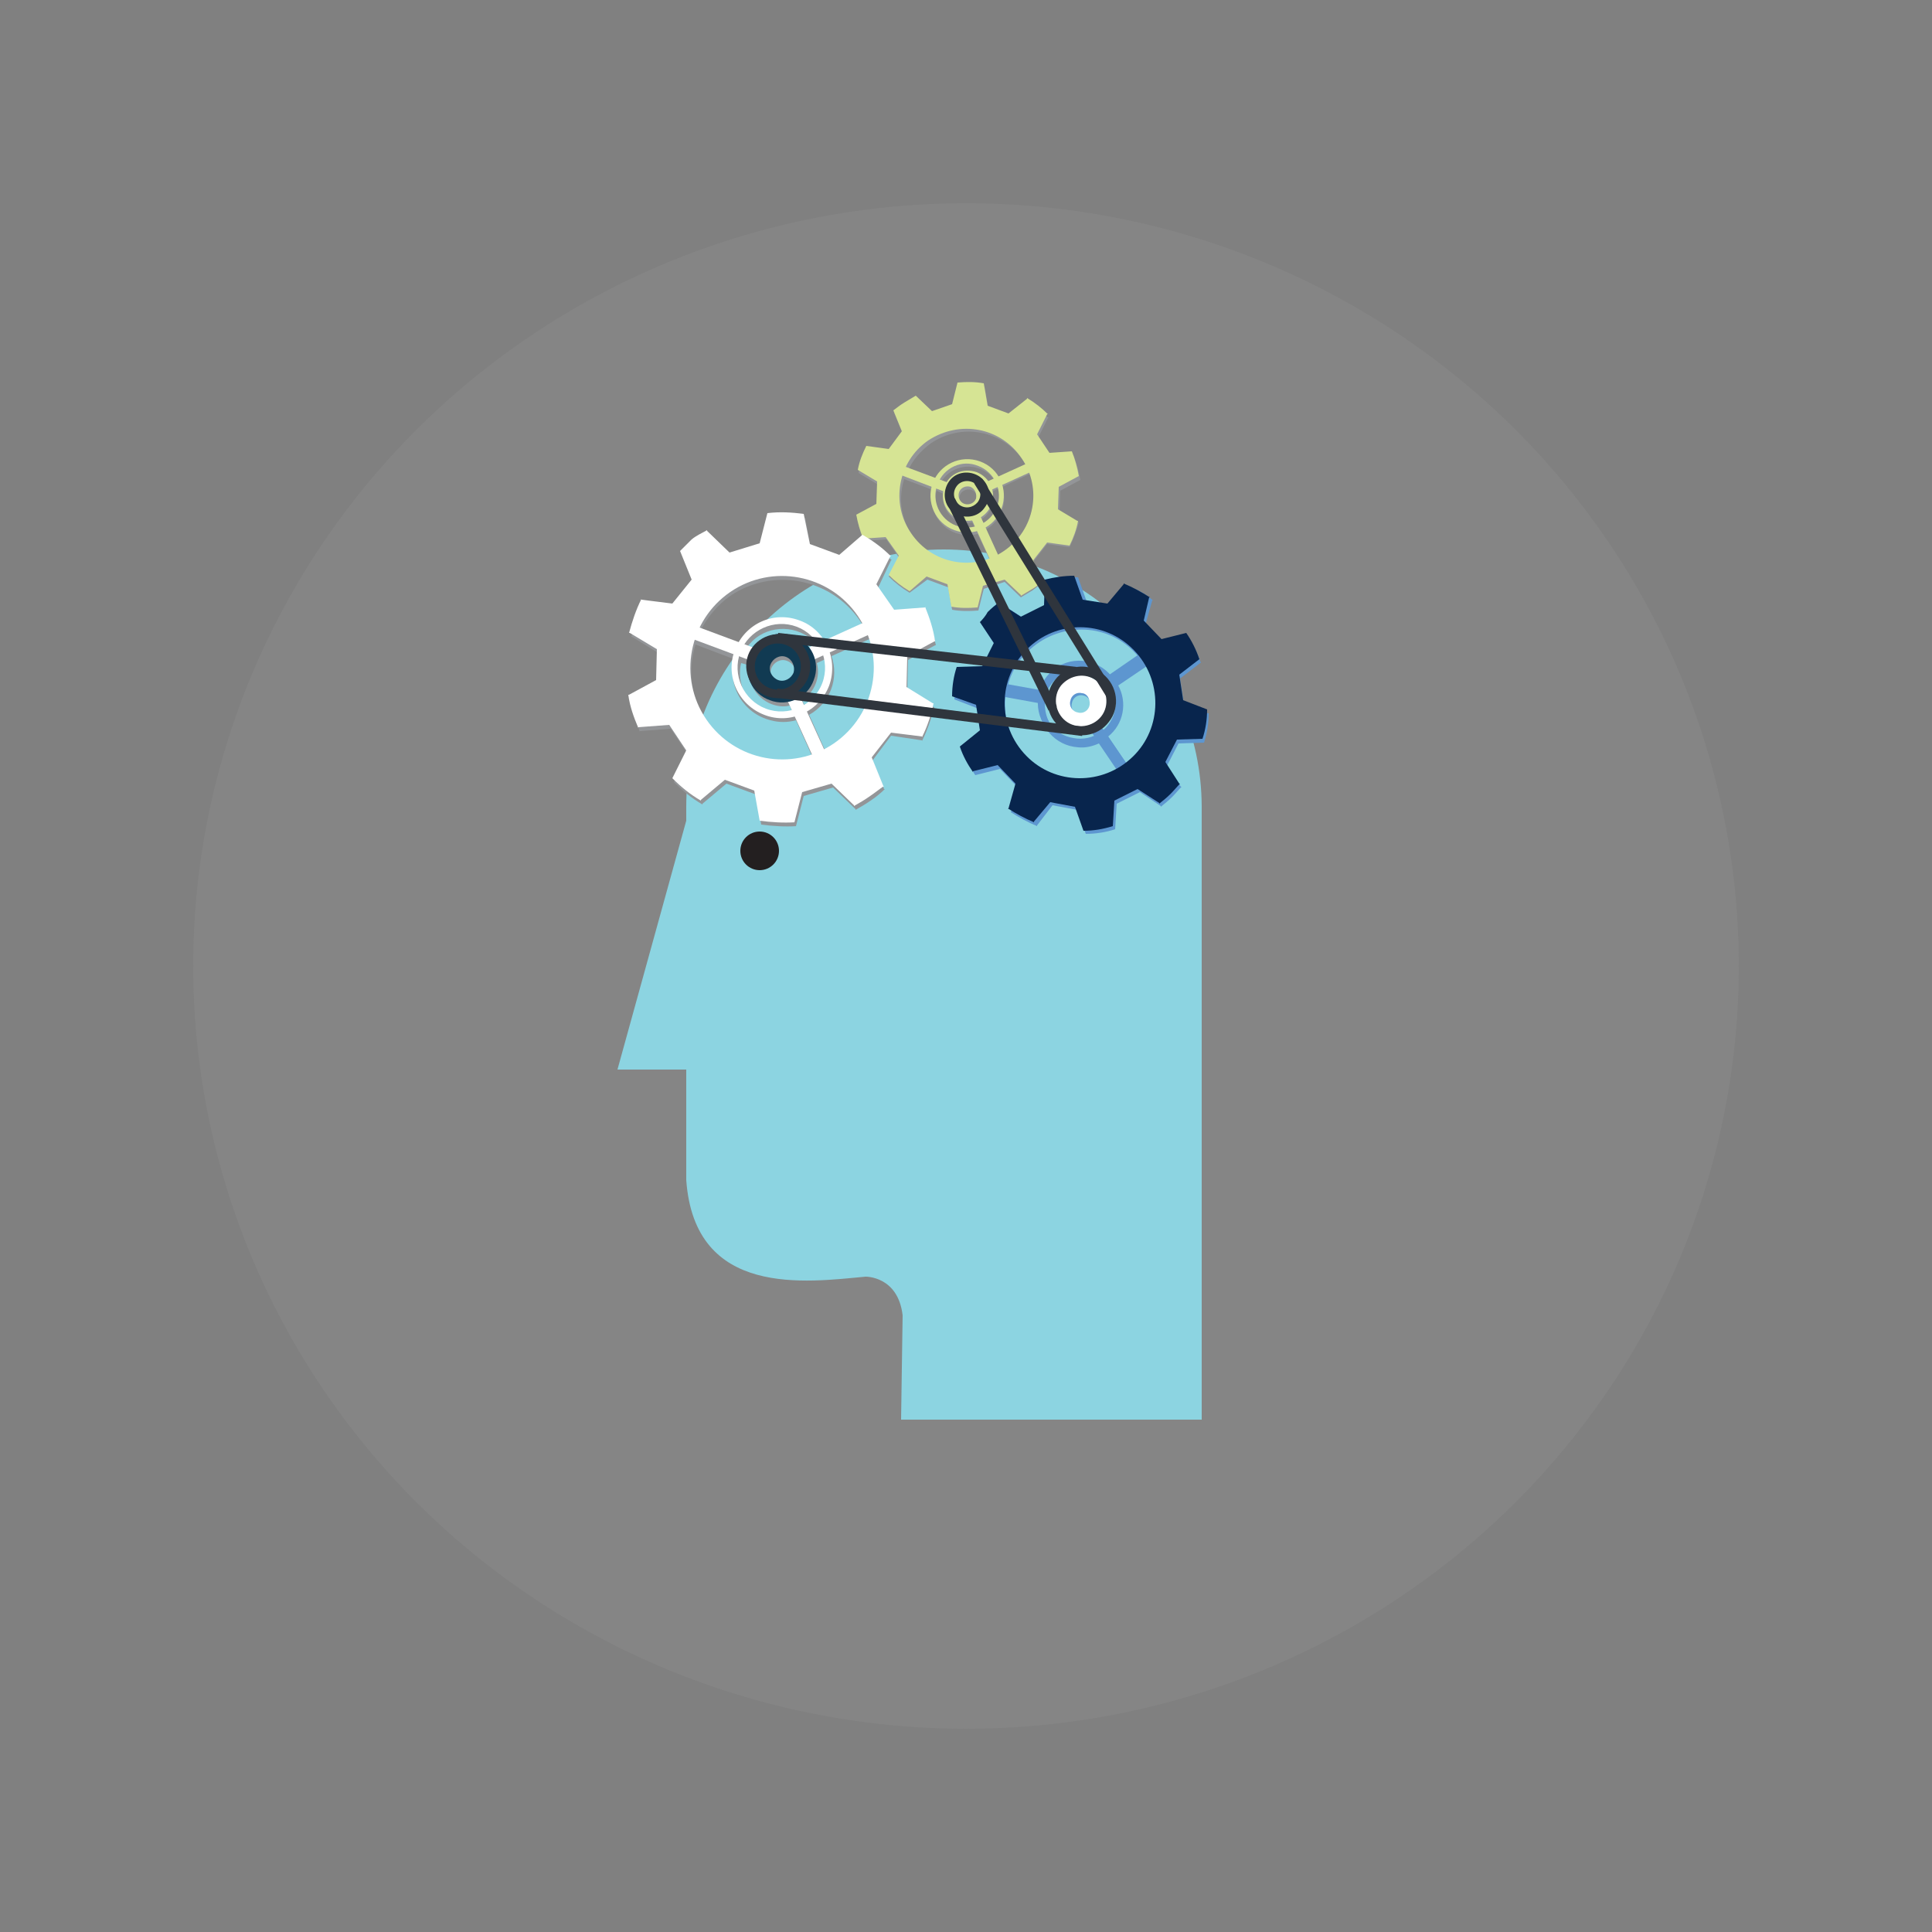 <?xml version="1.0" encoding="utf-8"?>
<!-- Generator: Adobe Illustrator 20.0.0, SVG Export Plug-In . SVG Version: 6.00 Build 0)  -->
<svg version="1.1" id="Layer_1" xmlns="http://www.w3.org/2000/svg" xmlns:xlink="http://www.w3.org/1999/xlink" x="0px" y="0px"
	 viewBox="0 0 250 250" style="enable-background:new 0 0 250 250;" xml:space="preserve">
<rect x="0" y="0" width="250" height="250" fill="#808080" stroke="none"/>
<style type="text/css">
	.st0{fill:#858585;}
	.st1{fill:none;}
	.st2{fill:#8CD4E1;}
	.st3{fill:#231F20;}
	.st4{fill:#939598;}
	.st5{fill:#D6E494;}
	.st6{fill:#5D96D0;}
	.st7{fill:#08254D;}
	.st8{fill:#FFFFFF;}
	.st9{fill:#113A52;}
	.st10{fill:#2F353D;}
</style>
<title>badge-7</title>
<g id="Layer_2">
	<g id="Layer_1-2">
		<ellipse class="st0" cx="125" cy="125" rx="100" ry="98.7"/>
		<ellipse class="st1" cx="125" cy="125" rx="100" ry="98.7"/>
		<path class="st2" d="M122.1,71.1c-18.4,0-33.3,14.9-33.3,33.3l0,0v1.8l-8.9,32.2h8.9v14.3c1.1,15.3,15.6,13.2,23.2,12.5
			c0,0,4.2-0.1,4.8,5l-0.2,13.5h38.9v-79.4C155.4,86,140.5,71.1,122.1,71.1z"/>
		<circle class="st3" cx="98.3" cy="110.1" r="2.5"/>
		<path class="st4" d="M132.8,52l-2.2,1.9l-2.7-1l-0.5-2.9l0,0c-1.1-0.2-2.3-0.2-3.4-0.1l0,0l-0.7,2.8l-2.8,0.8l-2-2l0,0
			c-0.5,0.3-1,0.6-1.5,0.9c-0.5,0.3-0.9,0.6-1.3,1l0,0l1.1,2.7l-1.7,2.3l-2.9-0.4l0,0c-0.5,1-0.9,2.1-1.1,3.2l0,0l2.5,1.5l-0.1,2.9
			l-2.6,1.4l0,0c0.2,1.1,0.5,2.1,0.9,3.1v-0.1l2.9-0.2l1.6,2.3l-1.3,2.5l0,0c0.8,0.8,1.7,1.5,2.7,2.1l0,0L120,75l2.7,1l0.5,2.9l0,0
			c1.1,0.2,2.2,0.2,3.4,0.1l0,0l0.7-2.8l2.7-0.9l2.1,2l0,0c0.5-0.3,1-0.6,1.5-0.9c0.4-0.3,0.9-0.7,1.3-1h-0.1l-1.1-2.7l1.8-2.3
			l2.9,0.4l0,0c0.5-1,0.9-2.1,1.2-3.2l0,0l-2.5-1.3l0.1-2.8l2.6-1.4l0,0c-0.2-1.1-0.5-2.2-0.9-3.2l0,0l-2.9,0.2l-1.7-2.4l1.3-2.6
			h0.1C134.6,53.2,133.7,52.5,132.8,52L132.8,52L132.8,52z M126.4,64.9c-0.2,0.6-0.9,0.9-1.5,0.7s-0.9-0.9-0.7-1.5
			c0.2-0.6,0.9-0.9,1.5-0.7c0,0,0,0,0,0l0,0C126.3,63.6,126.6,64.3,126.4,64.9z M122.1,63.9c-0.3,1.5,0.6,3,2,3.6
			c0.6,0.2,1.2,0.2,1.7,0.1l0.4,0.8c-2.2,0.6-4.4-0.8-5-3c-0.2-0.6-0.2-1.3,0-1.9L122.1,63.9z M127,67.2c0.6-0.4,1-0.9,1.3-1.6
			c0.2-0.6,0.3-1.3,0.1-2l0.8-0.4c0.6,1.8-0.2,3.7-1.8,4.7L127,67.2z M127.8,62.6c-1.1-1.4-3.1-1.7-4.5-0.7
			c-0.3,0.2-0.6,0.5-0.8,0.9l-0.8-0.3c1.1-2,3.6-2.7,5.6-1.6c0.6,0.3,1.1,0.8,1.4,1.3L127.8,62.6z M118.1,69.4
			c-1.5-2.2-1.9-4.9-1.1-7.4l3.7,1.4c-0.6,2.5,0.9,5.1,3.4,5.7c0.8,0.2,1.6,0.2,2.4,0l1.7,3.6C124.4,73.9,120.3,72.6,118.1,69.4
			L118.1,69.4z M130.1,71.6c-0.3,0.2-0.5,0.4-0.8,0.5l-1.7-3.6c1.9-1.1,2.8-3.4,2.1-5.5l3.6-1.7C134.7,65.1,133.4,69.3,130.1,71.6
			L130.1,71.6z M132.4,59.6c0.1,0.2,0.3,0.5,0.4,0.7l-3.5,1.7c-1.4-2.2-4.3-2.9-6.5-1.5c-0.7,0.4-1.3,1-1.6,1.8l-3.7-1.4
			c0.6-1.4,1.7-2.6,2.9-3.5C124.3,54.7,129.7,55.6,132.4,59.6L132.4,59.6z"/>
		<polygon class="st5" points="116.1,60 115.6,61.1 123.2,64 123.6,62.8 		"/>
		
			<rect x="126.7" y="60.9" transform="matrix(0.91 -0.415 0.415 0.91 -13.719 59.883)" class="st5" width="8.1" height="1.2"/>
		<rect x="127" y="65.8" transform="matrix(0.91 -0.415 0.415 0.91 -17.495 59.263)" class="st5" width="1.2" height="8.1"/>
		<path class="st5" d="M129.6,65.8c-0.9,2.5-3.7,3.7-6.1,2.8c-2.5-0.9-3.7-3.7-2.8-6.1c0.9-2.4,3.6-3.7,6.1-2.8
			C129.3,60.6,130.5,63.3,129.6,65.8C129.6,65.8,129.6,65.8,129.6,65.8z M121.3,62.7c-0.8,2.1,0.3,4.5,2.4,5.3
			c2.1,0.8,4.5-0.3,5.3-2.4c0.8-2.1-0.3-4.5-2.4-5.3l0,0C124.5,59.4,122.1,60.5,121.3,62.7L121.3,62.7L121.3,62.7z"/>
		<path class="st5" d="M115.6,53.1L115.6,53.1l1.1,2.7l-1.7,2.3l-2.9-0.4l0,0c-0.5,1-0.9,2-1.1,3.1l0,0l2.5,1.5l-0.1,2.9l-2.6,1.4
			l0,0c0.2,1.1,0.5,2.1,0.9,3.1l0,0l2.9-0.2l1.7,2.4l-1.3,2.5l0,0c0.8,0.8,1.7,1.5,2.7,2.1l0,0l2.2-1.9l2.7,1l0.5,2.9l0,0
			c1.1,0.2,2.2,0.2,3.4,0.1l0,0l0.7-2.8l2.8-0.8l2.1,2v0.1c0.5-0.3,1-0.6,1.5-0.9c0.5-0.3,0.9-0.6,1.3-1h-0.1l-1.1-2.7l1.8-2.3
			l2.9,0.4l0,0c0.5-1,0.9-2.1,1.1-3.2h-0.1l-2.5-1.5l0.1-2.9l2.6-1.4l0,0c-0.2-1.1-0.5-2.2-0.9-3.2l0,0l-2.9,0.2l-1.6-2.4l1.3-2.6
			h0.1c-0.8-0.8-1.7-1.5-2.7-2.1v0.1l-2.4,1.9l-2.7-1l-0.5-2.9l0,0c-1.1-0.2-2.2-0.2-3.4-0.1l0,0l-0.7,2.8l-2.6,0.9l-2.1-2l0,0
			c-0.5,0.3-1,0.6-1.5,0.9C116.5,52.4,116,52.8,115.6,53.1z M132.2,59.3c2.7,3.9,1.7,9.3-2.3,12c-3.9,2.7-9.3,1.7-12-2.3
			c-2.7-3.9-1.7-9.3,2.2-12C124.2,54.3,129.5,55.3,132.2,59.3C132.2,59.2,132.2,59.3,132.2,59.3L132.2,59.3z"/>
		<path class="st5" d="M122.2,63c-0.6,1.7,0.2,3.5,1.9,4.2c1.7,0.6,3.5-0.2,4.2-1.9c0.6-1.7-0.2-3.5-1.9-4.2c0,0,0,0,0,0l0,0
			C124.6,60.5,122.8,61.3,122.2,63C122.2,63,122.2,63,122.2,63z M126.3,64.5c-0.2,0.6-0.9,0.9-1.5,0.7s-0.9-0.9-0.7-1.5
			c0.2-0.6,0.9-0.9,1.5-0.7c0,0,0,0,0,0l0,0C126.2,63.3,126.4,63.9,126.3,64.5L126.3,64.5z"/>
		<path class="st6" d="M145.9,75.9l-2.1,2.5l-3.2-0.6l-1.1-3.1l0,0c-1.3,0-2.6,0.2-3.8,0.6l0,0l-0.2,3.3l-2.9,1.5l-2.8-1.8v-0.1
			c-0.5,0.4-1,0.8-1.5,1.3c-0.4,0.4-0.9,0.9-1.3,1.4h0.1l1.8,2.8l-1.5,2.9l-3.3,0.1l0,0c-0.4,1.2-0.6,2.5-0.6,3.8l0,0l3.1,1.2
			l0.5,3.3l-2.5,2l0,0c0.4,1.2,0.9,2.3,1.6,3.3l0,0l3.2-0.8l2.3,2.4l-0.9,3.2l0,0c1.1,0.7,2.2,1.3,3.4,1.8v-0.1l2-2.6l3.2,0.6
			l1.1,3.1l0,0c1.3,0,2.6-0.2,3.8-0.6l0,0l0.2-3.3l3-1.5l2.7,1.8v0.1c0.5-0.4,1-0.8,1.5-1.3c0.4-0.4,0.8-0.9,1.2-1.3h-0.1l-1.8-2.7
			l1.5-2.9l3.3-0.1l0,0c0.4-1.2,0.6-2.5,0.6-3.8h-0.1l-3.1-1.2l-0.5-3.3l2.6-2h0.1c-0.4-1.2-1-2.4-1.7-3.4v0.1l-3.2,0.8l-2.3-2.4
			l0.9-3.2h0.1C148.2,76.8,147.1,76.2,145.9,75.9L145.9,75.9z M141.2,91.5c-0.1,0.7-0.8,1.2-1.5,1c-0.7-0.1-1.2-0.8-1-1.5
			c0.1-0.7,0.8-1.2,1.5-1C140.8,90.1,141.3,90.8,141.2,91.5C141.2,91.5,141.2,91.5,141.2,91.5z M136.2,91.3c0,1.8,1.3,3.3,3,3.6
			c0.7,0.1,1.4,0.1,2-0.2l0.6,0.8c-2.4,1-5.1,0-6.2-2.4c-0.3-0.7-0.4-1.4-0.4-2.1L136.2,91.3z M142.3,93.9c0.6-0.5,1-1.2,1.1-2
			c0.1-0.7,0-1.5-0.3-2.2l0.8-0.6c1,1.9,0.5,4.2-1.1,5.6L142.3,93.9z M142.3,88.6c-1.5-1.4-3.8-1.3-5.2,0.2
			c-0.3,0.3-0.5,0.7-0.7,1.1l-1-0.2c0.9-2.4,3.5-3.7,5.9-2.8c0.7,0.2,1.3,0.6,1.8,1.2L142.3,88.6z M132.9,98.2
			c-2.1-2.1-3.1-5.1-2.8-8l4.4,0.8c-0.2,2.9,2,5.5,5,5.7c0.9,0.1,1.8-0.1,2.7-0.5l2.5,3.7c-3.8,2.1-8.6,1.4-11.7-1.7H132.9z
			 M146.7,98.3c-0.3,0.3-0.5,0.5-0.8,0.7l-2.5-3.7c2-1.6,2.5-4.4,1.3-6.6l3.7-2.5c2.3,3.9,1.7,8.8-1.5,12L146.7,98.3z M146.8,84.4
			c0.2,0.2,0.4,0.4,0.6,0.7l-3.6,2.5c-2-2.2-5.4-2.3-7.6-0.3c-0.7,0.6-1.2,1.4-1.4,2.3l-4.4-0.8c0.4-1.7,1.3-3.3,2.6-4.5
			C136.9,80.5,143.1,80.5,146.8,84.4C146.9,84.4,146.9,84.4,146.8,84.4l0.1,0L146.8,84.4z"/>
		
			<rect x="132.4" y="85.1" transform="matrix(0.177 -0.984 0.984 0.177 21.329 204.84)" class="st6" width="1.4" height="9.2"/>
		
			<rect x="140.9" y="86.1" transform="matrix(0.823 -0.568 0.568 0.823 -23.578 98.04)" class="st6" width="9.2" height="1.4"/>
		<polygon class="st6" points="140.4,93.5 141.6,92.7 146.8,100.3 145.7,101.1 		"/>
		<path class="st6" d="M145,91.9c-0.5,2.9-3.3,4.9-6.3,4.3c-2.9-0.5-4.9-3.3-4.3-6.3c0.5-2.9,3.3-4.9,6.3-4.3l0,0
			C143.6,86.2,145.5,89,145,91.9z M135.1,90.1c-0.5,2.5,1.2,5,3.8,5.4c2.5,0.5,5-1.2,5.4-3.8c0.5-2.5-1.2-5-3.8-5.4
			C138,85.9,135.5,87.5,135.1,90.1C135.1,90.1,135.1,90.1,135.1,90.1z"/>
		<path class="st7" d="M126.8,80.5L126.8,80.5l1.8,2.7l-1.5,3l-3.3,0.1l0,0c-0.4,1.2-0.6,2.5-0.6,3.8l0,0l3.1,1.1l0.5,3.3l-2.6,2.1
			l0,0c0.4,1.2,1,2.3,1.7,3.3v-0.1l3.2-0.8l2.3,2.4l-0.9,3.2h-0.1c1.1,0.7,2.2,1.3,3.4,1.8v-0.1l2.1-2.5l3.2,0.6l1.1,3.1l0,0
			c1.3,0,2.5-0.2,3.8-0.6l0,0l0.2-3.3l3-1.5l2.8,1.8v0.1c0.5-0.4,1-0.8,1.5-1.3c0.4-0.4,0.8-0.9,1.2-1.3h-0.1l-1.8-2.8l1.5-2.9
			l3.3-0.1l0,0c0.4-1.2,0.6-2.5,0.6-3.8l0,0l-3.1-1.2l-0.5-3.3l2.6-2l0,0c-0.4-1.2-1-2.4-1.7-3.4l0,0l-3.2,0.8l-2.3-2.4l0.7-3h0.1
			c-1.1-0.7-2.2-1.3-3.4-1.8v0.1l-2.1,2.5l-3.2-0.5l-1.1-3.1l0,0c-1.3,0-2.6,0.2-3.8,0.5l0,0l-0.1,3.3l-3,1.5l-2.8-1.8v-0.1
			c-0.5,0.4-1,0.8-1.5,1.3C127.6,79.6,127.2,80.1,126.8,80.5z M146.7,84.1c3.8,3.9,3.7,10.1-0.1,13.8c-3.9,3.8-10.1,3.7-13.8-0.1
			c-3.8-3.9-3.7-10,0.1-13.8C136.7,80.2,142.9,80.2,146.7,84.1C146.7,84.1,146.7,84.1,146.7,84.1z"/>
		<path class="st8" d="M136.1,90.3c-0.4,2,1,3.9,2.9,4.3c2,0.4,3.9-1,4.3-2.9c0.4-2-1-3.9-2.9-4.3c0,0,0,0,0,0l0,0
			C138.4,86.9,136.5,88.3,136.1,90.3C136.1,90.2,136.1,90.3,136.1,90.3z M141,91.2c-0.1,0.7-0.8,1.2-1.5,1c-0.7-0.1-1.2-0.8-1-1.5
			c0.1-0.7,0.8-1.2,1.5-1C140.6,89.7,141.1,90.4,141,91.2C141,91.1,141,91.1,141,91.2L141,91.2z"/>
		<path class="st4" d="M111.8,69.8l-3.1,2.5l-3.8-1.4l-0.7-3.9l0,0c-1.5-0.2-3.1-0.3-4.6-0.1l0,0l-1,3.9l-3.9,1.1L92,69.2v-0.1
			c-0.7,0.4-1.4,0.8-2,1.2c-0.6,0.4-1.2,0.9-1.8,1.4h0.1l1.5,3.7l-2.5,3.2l-4-0.5V78c-0.7,1.4-1.2,2.9-1.6,4.4h0.1l3.4,2.1l-0.1,4
			l-3.5,1.9l0,0c0.2,1.5,0.7,2.9,1.2,4.3v-0.1l4-0.3l2.2,3.3l-1.8,3.6l0,0c1.1,1.1,2.3,2.1,3.7,2.9v-0.1l3.1-2.6l3.8,1.4l0.7,3.9
			l0,0c1.5,0.2,3.1,0.3,4.6,0.2H103l1-3.9l3.8-1.1l2.9,2.8v0.1c0.7-0.4,1.4-0.8,2.1-1.3c0.6-0.4,1.2-0.9,1.7-1.4h-0.1l-1.5-3.7
			l2.4-3.2l4,0.6v0.1c0.7-1.4,1.2-2.9,1.6-4.4h-0.1l-3.4-2.1l0.1-4l3.5-1.9h0.1c-0.3-1.5-0.7-3-1.3-4.5v0.1l-4,0.3l-2.2-3.3l1.7-3.6
			h0.1c-1.1-1.1-2.4-2-3.7-2.8L111.8,69.8L111.8,69.8z M102.8,87.5c-0.3,0.8-1.2,1.3-2,1s-1.3-1.2-1-2c0.3-0.8,1.2-1.3,2-1
			c0,0,0,0,0,0C102.7,85.8,103.1,86.7,102.8,87.5z M97,86.1c-0.4,2.1,0.8,4.2,2.8,5c0.8,0.3,1.6,0.4,2.4,0.2l0.5,1.2
			c-3,0.8-6.1-1.1-6.8-4.1c-0.2-0.9-0.2-1.8,0-2.6L97,86.1z M103.8,90.6c1.6-1,2.4-3,1.9-4.8l1.1-0.5c0.8,2.5-0.2,5.2-2.5,6.5
			L103.8,90.6z M104.9,84.3c-1.5-2-4.2-2.4-6.2-0.9c-0.4,0.3-0.8,0.7-1.1,1.2l-1.2-0.4c1.5-2.7,5-3.6,7.7-2.1c0.8,0.4,1.4,1,1.9,1.8
			L104.9,84.3z M91.5,93.6c-2-3-2.6-6.7-1.5-10.2l5,1.9c-0.9,3.5,1.2,7,4.7,7.9c1.1,0.3,2.2,0.3,3.3,0l2.2,4.9
			C100.2,99.9,94.6,98,91.5,93.6z M108.1,96.7c-0.4,0.3-0.8,0.5-1.2,0.7l-2.2-4.9c2.7-1.5,3.9-4.7,2.9-7.6l4.9-2.2
			C114.4,87.8,112.6,93.6,108.1,96.7L108.1,96.7z M111.2,80.2c0.2,0.3,0.4,0.6,0.6,1l-4.9,2.2c-1.9-3-5.9-3.9-9-2
			c-0.9,0.6-1.7,1.4-2.3,2.4l-5.1-1.9c0.9-1.9,2.3-3.6,4-4.8C100,73.4,107.4,74.8,111.2,80.2L111.2,80.2z"/>
		
			<rect x="92.9" y="77.7" transform="matrix(0.349 -0.937 0.937 0.349 -17.064 142.069)" class="st8" width="1.7" height="11.2"/>
		
			<rect x="103.3" y="81.9" transform="matrix(0.911 -0.413 0.413 0.911 -24.479 52.381)" class="st8" width="11.2" height="1.7"/>
		
			<rect x="103.7" y="88.8" transform="matrix(0.91 -0.414 0.414 0.91 -29.709 51.728)" class="st8" width="1.7" height="11.2"/>
		<path class="st8" d="M107.3,88.7c-1.3,3.4-5.1,5.1-8.4,3.8c-3.4-1.3-5.1-5.1-3.8-8.4c1.3-3.4,5-5.1,8.4-3.8l0,0
			C106.8,81.5,108.5,85.3,107.3,88.7C107.3,88.7,107.3,88.7,107.3,88.7z M95.8,84.4c-1.1,2.9,0.4,6.2,3.3,7.3
			c2.9,1.1,6.2-0.4,7.3-3.3c1.1-2.9-0.4-6.2-3.3-7.3c0,0,0,0,0,0l0,0C100.2,80,96.9,81.5,95.8,84.4z"/>
		<path class="st8" d="M88,71.3L88,71.3l1.5,3.7L87,78.1l-4-0.5v-0.1c-0.7,1.4-1.2,2.9-1.6,4.4h0.1L85,84l-0.1,4l-3.5,1.9h-0.1
			c0.2,1.5,0.7,2.9,1.3,4.3v-0.1l4-0.3l2.2,3.3l-1.8,3.6l0,0c1.1,1.1,2.3,2.1,3.7,2.9v-0.1l3.1-2.6l3.8,1.4l0.7,3.9l0,0
			c1.5,0.2,3.1,0.3,4.6,0.2h-0.1l1-3.9l3.8-1.1l2.9,2.8v0.1c0.7-0.4,1.4-0.8,2.1-1.3c0.6-0.4,1.2-0.9,1.8-1.3h-0.1l-1.5-3.7l2.5-3.2
			l4,0.5v0.1c0.7-1.4,1.2-2.9,1.5-4.4h-0.1l-3.4-2.1l0.1-4l3.5-1.9h0.1c-0.2-1.5-0.7-3-1.3-4.5v0.1l-4,0.3l-2.3-3.3l1.8-3.6h0.1
			c-1.1-1.1-2.3-2-3.7-2.8l0,0l-3,2.6l-3.8-1.4l-0.8-3.9l0,0c-1.5-0.2-3.1-0.3-4.7-0.1l0,0l-1,3.9l-3.9,1.2l-2.9-2.8v-0.1
			c-0.7,0.4-1.4,0.7-2,1.2C89,70.3,88.5,70.8,88,71.3z M111,79.7c3.7,5.4,2.3,12.8-3.1,16.5s-12.8,2.3-16.5-3.1
			c-3.7-5.4-2.3-12.8,3.1-16.5C99.9,72.9,107.3,74.3,111,79.7C111,79.7,111,79.7,111,79.7L111,79.7z"/>
		<path class="st9" d="M97,84.9c-0.9,2.3,0.3,4.9,2.6,5.7c2.3,0.9,4.9-0.3,5.7-2.6c0.9-2.3-0.3-4.9-2.6-5.7c0,0,0,0,0,0
			C100.4,81.4,97.9,82.6,97,84.9z M102.7,87c-0.3,0.8-1.2,1.3-2,1s-1.3-1.2-1-2c0.3-0.8,1.2-1.3,2-1c0,0,0,0,0,0
			C102.5,85.3,102.9,86.2,102.7,87z"/>
		<path class="st10" d="M104,88.7c-1.4,1.8-4,2.2-5.8,0.8c-1.8-1.4-2.2-4-0.8-5.8c1.4-1.8,4-2.2,5.8-0.8c0,0,0,0,0,0
			C105,84.3,105.4,86.9,104,88.7z M98.3,84.4c-1,1.3-0.8,3.2,0.5,4.2c1.3,1,3.2,0.8,4.2-0.5c1-1.3,0.8-3.2-0.5-4.2c0,0,0,0,0,0l0,0
			C101.2,82.9,99.3,83.1,98.3,84.4L98.3,84.4z"/>
		<path class="st10" d="M127.4,65.7c-0.9,1.3-2.7,1.5-4,0.6s-1.5-2.7-0.6-4c0.9-1.3,2.7-1.5,4-0.6c0,0,0,0,0,0
			C128.1,62.7,128.4,64.4,127.4,65.7z M123.8,62.9c-0.6,0.8-0.4,1.8,0.3,2.4c0.8,0.6,1.8,0.4,2.4-0.3c0.6-0.8,0.4-1.8-0.3-2.4
			C125.4,62,124.3,62.2,123.8,62.9C123.8,62.9,123.8,62.9,123.8,62.9z"/>
		<path class="st10" d="M143.5,93.4c-1.5,2-4.3,2.3-6.2,0.8c-2-1.5-2.3-4.3-0.8-6.2c1.5-2,4.3-2.3,6.2-0.8l0,0
			C144.6,88.7,145,91.5,143.5,93.4C143.5,93.4,143.5,93.4,143.5,93.4z M137.3,88.7c-1.1,1.4-0.8,3.5,0.6,4.6s3.5,0.8,4.6-0.6
			c1.1-1.4,0.8-3.5-0.6-4.6c0,0,0,0,0,0l0,0C140.5,87,138.5,87.3,137.3,88.7L137.3,88.7z"/>
		
			<rect x="119.7" y="72.2" transform="matrix(0.124 -0.992 0.992 0.124 13.977 200.079)" class="st10" width="1.2" height="39.9"/>
		<polygon class="st10" points="139.1,87.5 100.5,83.1 100.7,81.9 139.3,86.3 		"/>
		<rect x="129" y="63.2" transform="matrix(0.898 -0.44 0.44 0.898 -21.171 65.01)" class="st10" width="1.2" height="30"/>
		
			<rect x="134.5" y="59.7" transform="matrix(0.85 -0.527 0.527 0.85 -19.738 82.675)" class="st10" width="1.2" height="32.5"/>
	</g>
</g>
</svg>
